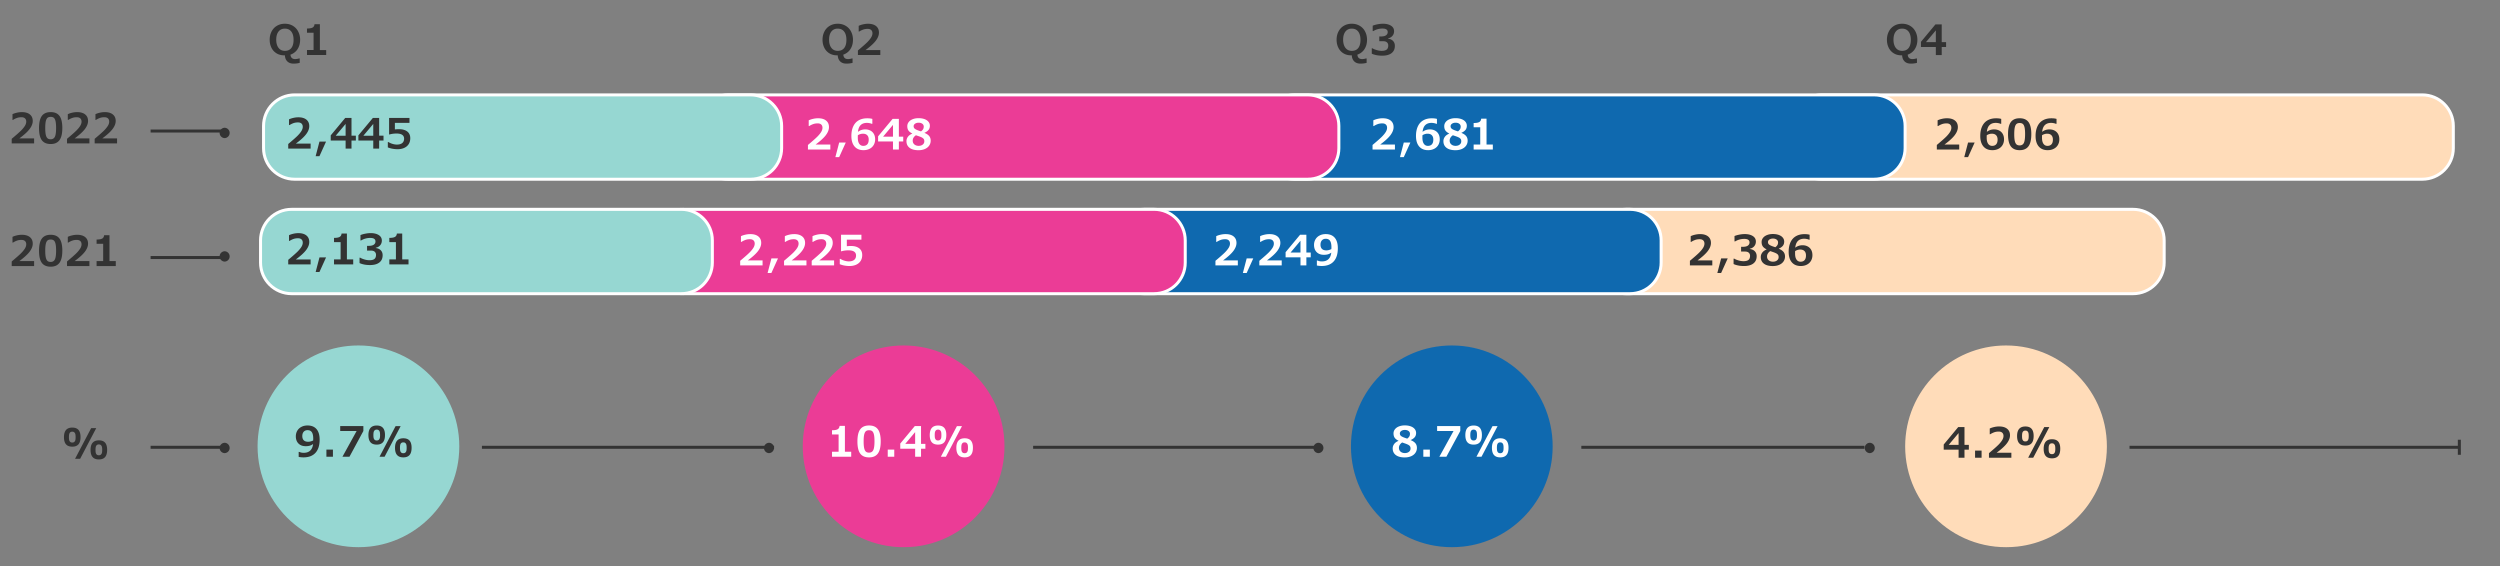 <svg xmlns="http://www.w3.org/2000/svg" xmlns:xlink="http://www.w3.org/1999/xlink" width="830" height="188" viewBox="0 0 830 188"><rect x="0" y="0" width="830" height="188" fill="#808080" stroke="none"/><style>.st23{fill:#fff}.st24{fill:#333}.st46{fill:none;stroke:#333}.st61,.st87,.st88,.st89{fill-rule:evenodd;clip-rule:evenodd;fill:#0f69af;stroke:#fff;stroke-miterlimit:10}.st87,.st88,.st89{fill:#ffdcb9}.st88,.st89{fill:#eb3c96}.st89{fill:#96d7d2}.st128{display:none}.st129{display:inline}</style><g id="Grafik"><path class="st87" d="M604.82 31.5h199.36c5.7 0 10.32 4.62 10.32 10.32v7.36c0 5.7-4.62 10.32-10.32 10.32H604.82c-5.7 0-10.32-4.62-10.32-10.32v-7.36c0-5.7 4.62-10.32 10.32-10.32zM539.82 69.5h168.36c5.7 0 10.32 4.62 10.32 10.32v7.36c0 5.7-4.62 10.32-10.32 10.32H539.82c-5.7 0-10.32-4.62-10.32-10.32v-7.36c0-5.7 4.62-10.32 10.32-10.32z"/><path class="st61" d="M429.82 31.5h192.36c5.7 0 10.32 4.62 10.32 10.32v7.36c0 5.7-4.62 10.32-10.32 10.32H429.82c-5.7 0-10.32-4.62-10.32-10.32v-7.36c0-5.7 4.62-10.32 10.32-10.32zM379.82 69.5h161.36c5.7 0 10.32 4.62 10.32 10.32v7.36c0 5.7-4.62 10.32-10.32 10.32H379.82c-5.7 0-10.32-4.62-10.32-10.32v-7.36c0-5.7 4.62-10.32 10.32-10.32z"/><path class="st88" d="M241.82 31.5h192.36c5.7 0 10.32 4.62 10.32 10.32v7.36c0 5.7-4.62 10.32-10.32 10.32H241.82c-5.7 0-10.32-4.62-10.32-10.32v-7.36c0-5.7 4.62-10.32 10.32-10.32zM226.82 69.5h156.36c5.7 0 10.32 4.62 10.32 10.32v7.36c0 5.7-4.62 10.32-10.32 10.32H226.82c-5.7 0-10.32-4.62-10.32-10.32v-7.36c0-5.7 4.62-10.32 10.32-10.32z"/><path class="st89" d="M97.82 31.5h151.36c5.7 0 10.32 4.62 10.32 10.32v7.36c0 5.7-4.62 10.32-10.32 10.32H97.82c-5.7 0-10.32-4.62-10.32-10.32v-7.36c0-5.7 4.62-10.32 10.32-10.32zM96.82 69.5h129.36c5.7 0 10.32 4.62 10.32 10.32v7.36c0 5.7-4.62 10.32-10.32 10.32H96.82c-5.7 0-10.32-4.62-10.32-10.32v-7.36c0-5.7 4.62-10.32 10.32-10.32z"/><path d="M119 148.18v-33.486c19.75 0 35.506 17.098 33.275 37.299-1.701 15.397-14.065 27.761-29.462 29.462-20.201 2.231-37.299-13.526-37.298-33.275 0-18.494 14.993-33.486 33.486-33.486L119 148.18z" fill="#96d7d2"/><defs><path id="SVGID_00000183928110738710667050000014851684207069000350_" d="M266.514 148.18c0 19.752 17.105 35.511 37.307 33.274 15.396-1.704 27.757-14.071 29.455-29.467 2.227-20.198-13.528-37.292-33.275-37.293v33.486-33.486c-18.493 0-33.487 14.993-33.487 33.486"/></defs><use xlink:href="#SVGID_00000183928110738710667050000014851684207069000350_" overflow="visible" fill="#eb3c96"/><clipPath id="SVGID_00000034077381476112486210000011052980379873254812_"><use xlink:href="#SVGID_00000183928110738710667050000014851684207069000350_" overflow="visible"/></clipPath><defs><path id="SVGID_00000067917912679187841360000000104196533952943549_" d="M448.514 148.18c0 19.747 17.091 35.502 37.29 33.276 15.398-1.697 27.766-14.059 29.47-29.456 2.236-20.204-13.522-37.306-33.274-37.306v33.486-33.486c-18.495 0-33.486 14.993-33.486 33.486"/></defs><use xlink:href="#SVGID_00000067917912679187841360000000104196533952943549_" overflow="visible" fill="#0f69af"/><clipPath id="SVGID_00000167381918954088473210000003203850780425538197_"><use xlink:href="#SVGID_00000067917912679187841360000000104196533952943549_" overflow="visible"/></clipPath><g><defs><path id="SVGID_00000044144425722858121490000005251197033407143584_" d="M632.514 148.18c0 19.747 17.091 35.502 37.291 33.276 15.398-1.697 27.766-14.059 29.469-29.456 2.235-20.204-13.522-37.305-33.274-37.305v33.486-33.486c-18.477-.001-33.486 15.01-33.486 33.485"/></defs><use xlink:href="#SVGID_00000044144425722858121490000005251197033407143584_" overflow="visible" fill="#ffdcb9"/><clipPath id="SVGID_00000012435566224463111290000014157438183226117054_"><use xlink:href="#SVGID_00000044144425722858121490000005251197033407143584_" overflow="visible"/></clipPath></g><g><path class="st24" d="M26.735 145.109c0 1.084-.228 1.887-.684 2.406-.456.52-1.14.779-2.051.779-.939 0-1.634-.262-2.085-.783s-.677-1.316-.677-2.383c0-2.113.92-3.172 2.762-3.172.92 0 1.606.262 2.058.783s.677 1.312.677 2.37zm-1.634.006c0-.482-.037-.836-.109-1.062a1.133 1.133 0 00-.349-.537c-.16-.131-.376-.197-.649-.197s-.49.062-.649.191c-.16.127-.276.307-.349.539s-.109.59-.109 1.074c0 .506.037.867.109 1.086s.187.393.342.52c.155.129.374.191.656.191.273 0 .49-.064.649-.193.159-.131.275-.311.349-.537.072-.229.109-.586.109-1.075zm6.843-2.967l-5.346 10.18h-1.682l5.346-10.18h1.682zm3.623 7.2c0 1.084-.228 1.887-.684 2.406-.456.52-1.14.779-2.051.779-.939 0-1.635-.262-2.088-.787-.454-.523-.68-1.316-.68-2.379 0-2.113.923-3.172 2.769-3.172.925 0 1.612.26 2.061.779.448.52.673 1.311.673 2.374zm-1.641 0c0-.484-.037-.838-.109-1.062a1.113 1.113 0 00-.349-.537c-.16-.133-.376-.199-.649-.199s-.49.064-.649.191c-.16.129-.276.309-.349.541-.073.232-.109.59-.109 1.072 0 .506.036.869.109 1.088.073.219.188.391.345.516s.375.188.653.188c.273 0 .49-.064.649-.193.159-.131.275-.311.349-.537.073-.23.109-.586.109-1.068z"/></g><g><path class="st24" d="M11.324 47.605H3.887v-1.518c1.545-1.295 2.593-2.223 3.145-2.783s.968-1.077 1.254-1.55c.285-.475.427-.93.427-1.367 0-.461-.137-.82-.41-1.076-.273-.258-.666-.387-1.176-.387-.565 0-1.076.082-1.531.25a6.338 6.338 0 00-1.285.639h-.165v-1.9c.392-.201.877-.365 1.456-.496a7.557 7.557 0 011.641-.195c1.139 0 2.029.258 2.669.77.64.514.96 1.236.96 2.17 0 .854-.341 1.736-1.022 2.65-.682.912-1.824 1.959-3.428 3.141h4.901v1.652zM20.689 42.52c0 1.818-.316 3.156-.947 4.012-.631.857-1.603 1.285-2.916 1.285-1.322 0-2.297-.416-2.926-1.25s-.943-2.184-.943-4.047c0-1.842.312-3.186.937-4.029.625-.846 1.602-1.27 2.933-1.27 1.326 0 2.301.424 2.926 1.271.624.848.936 2.19.936 4.028zm-2.064-.008c0-.938-.056-1.672-.167-2.201-.112-.527-.291-.912-.537-1.15-.246-.24-.611-.359-1.094-.359-.488 0-.854.121-1.101.361-.246.242-.425.629-.537 1.162s-.167 1.266-.167 2.195c0 .924.058 1.654.174 2.191.116.535.298.924.547 1.164.249.242.609.363 1.083.363.647 0 1.108-.273 1.384-.82.277-.547.415-1.516.415-2.906zM29.686 47.605h-7.438v-1.518c1.545-1.295 2.593-2.223 3.145-2.783s.969-1.078 1.254-1.551c.285-.475.427-.93.427-1.367 0-.461-.137-.82-.41-1.076-.273-.258-.666-.387-1.176-.387-.565 0-1.076.082-1.531.25a6.338 6.338 0 00-1.285.639h-.164v-1.9c.392-.201.877-.365 1.456-.496a7.557 7.557 0 011.641-.195c1.139 0 2.029.258 2.669.77.64.514.96 1.236.96 2.17 0 .854-.341 1.736-1.022 2.65-.682.912-1.824 1.959-3.428 3.141h4.901v1.653zM38.866 47.605h-7.438v-1.518c1.545-1.295 2.593-2.223 3.145-2.783s.969-1.078 1.254-1.551c.285-.475.427-.93.427-1.367 0-.461-.137-.82-.41-1.076-.273-.258-.666-.387-1.176-.387-.565 0-1.076.082-1.531.25a6.338 6.338 0 00-1.285.639h-.164v-1.9c.392-.201.877-.365 1.456-.496a7.557 7.557 0 011.641-.195c1.139 0 2.029.258 2.669.77.64.514.96 1.236.96 2.17 0 .854-.341 1.736-1.022 2.65-.682.912-1.824 1.959-3.428 3.141h4.901v1.653z"/></g><g><path class="st24" d="M11.324 88.33H3.887v-1.518c1.545-1.295 2.593-2.223 3.145-2.783s.968-1.078 1.254-1.55c.285-.475.427-.93.427-1.367 0-.461-.137-.82-.41-1.076-.273-.258-.666-.387-1.176-.387-.565 0-1.076.082-1.531.25a6.338 6.338 0 00-1.285.639h-.165v-1.9c.392-.201.877-.365 1.456-.496a7.557 7.557 0 011.641-.195c1.139 0 2.029.258 2.669.77.64.514.96 1.236.96 2.17 0 .854-.341 1.736-1.022 2.65-.682.912-1.824 1.959-3.428 3.141h4.901v1.652zM20.689 83.244c0 1.818-.316 3.156-.947 4.012-.631.857-1.603 1.285-2.916 1.285-1.322 0-2.297-.416-2.926-1.25s-.943-2.184-.943-4.047c0-1.842.312-3.186.937-4.029.625-.846 1.602-1.27 2.933-1.27 1.326 0 2.301.424 2.926 1.271.624.848.936 2.19.936 4.028zm-2.064-.008c0-.938-.056-1.672-.167-2.201-.112-.527-.291-.912-.537-1.15-.246-.24-.611-.359-1.094-.359-.488 0-.854.121-1.101.361-.246.242-.425.629-.537 1.162s-.167 1.266-.167 2.195c0 .924.058 1.654.174 2.191.116.535.298.924.547 1.164.249.242.609.363 1.083.363.647 0 1.108-.273 1.384-.82.277-.546.415-1.515.415-2.906zM29.686 88.33h-7.438v-1.518c1.545-1.295 2.593-2.223 3.145-2.783s.969-1.078 1.254-1.551c.285-.475.427-.93.427-1.367 0-.461-.137-.82-.41-1.076-.273-.258-.666-.387-1.176-.387-.565 0-1.076.082-1.531.25a6.338 6.338 0 00-1.285.639h-.164v-1.9c.392-.201.877-.365 1.456-.496a7.557 7.557 0 011.641-.195c1.139 0 2.029.258 2.669.77.64.514.96 1.236.96 2.17 0 .854-.341 1.736-1.022 2.65-.682.912-1.824 1.959-3.428 3.141h4.901v1.653zM38.436 88.33h-6.371v-1.662h2.188v-5.734h-2.188v-1.408c.848 0 1.464-.105 1.849-.318.385-.211.605-.586.66-1.125h1.771v8.586h2.092v1.661z"/></g><g><path class="st24" d="M94.578 7.881c.984 0 1.863.227 2.635.684.772.455 1.371 1.092 1.794 1.91s.636 1.721.636 2.711c0 1.217-.285 2.26-.854 3.131a4.462 4.462 0 01-2.352 1.818c.032.486.179.855.441 1.104.262.248.621.373 1.077.373.483 0 .925-.07 1.326-.213h.226v1.471a7.882 7.882 0 01-2.051.252c-.884 0-1.576-.25-2.075-.752-.499-.5-.765-1.17-.796-2.01l-.287.008c-.939 0-1.771-.225-2.499-.67a4.445 4.445 0 01-1.678-1.854c-.392-.787-.588-1.674-.588-2.658 0-1.004.211-1.912.632-2.729.421-.814 1.016-1.449 1.784-1.9s1.644-.676 2.629-.676zm2.884 5.324c0-1.17-.253-2.08-.759-2.727-.506-.648-1.215-.971-2.126-.971-.898 0-1.601.324-2.109.975-.508.648-.762 1.557-.762 2.723 0 .734.114 1.379.342 1.936.228.555.556.984.984 1.289.428.303.945.453 1.552.453.925 0 1.636-.311 2.133-.932.497-.623.745-1.537.745-2.746zM108.291 18.271h-6.371v-1.662h2.188v-5.734h-2.188V9.467c.848 0 1.464-.105 1.849-.318.385-.211.605-.586.66-1.125h1.771v8.586h2.092v1.661z"/></g><g><path class="st24" d="M278.123 7.881c.984 0 1.863.227 2.635.684.772.455 1.371 1.092 1.794 1.91s.636 1.721.636 2.711c0 1.217-.285 2.26-.854 3.131a4.462 4.462 0 01-2.352 1.818c.032.486.179.855.441 1.104.262.248.621.373 1.077.373.483 0 .925-.07 1.326-.213h.226v1.471a7.882 7.882 0 01-2.051.252c-.884 0-1.576-.25-2.075-.752-.499-.5-.765-1.17-.796-2.01l-.287.008c-.939 0-1.771-.225-2.499-.67a4.445 4.445 0 01-1.678-1.854c-.392-.787-.588-1.674-.588-2.658 0-1.004.211-1.912.632-2.729.421-.814 1.016-1.449 1.784-1.9s1.644-.676 2.629-.676zm2.884 5.324c0-1.17-.253-2.08-.759-2.727-.506-.648-1.215-.971-2.126-.971-.898 0-1.601.324-2.109.975-.508.648-.762 1.557-.762 2.723 0 .734.114 1.379.342 1.936.228.555.556.984.984 1.289.428.303.945.453 1.552.453.925 0 1.636-.311 2.133-.932.497-.623.745-1.537.745-2.746zM292.266 18.271h-7.438v-1.518c1.545-1.295 2.593-2.223 3.145-2.783s.969-1.078 1.254-1.551c.285-.475.427-.93.427-1.367 0-.461-.137-.82-.41-1.076-.273-.258-.666-.387-1.176-.387-.565 0-1.076.082-1.531.25a6.338 6.338 0 00-1.285.639h-.164v-1.9c.392-.201.877-.365 1.456-.496a7.557 7.557 0 011.641-.195c1.139 0 2.029.258 2.669.77.64.514.96 1.236.96 2.17 0 .854-.341 1.736-1.022 2.65-.682.912-1.824 1.959-3.428 3.141h4.901v1.653z"/></g><g><path class="st24" d="M448.792 7.881c.984 0 1.863.227 2.635.684.772.455 1.371 1.092 1.794 1.91s.636 1.721.636 2.711c0 1.217-.285 2.26-.854 3.131a4.462 4.462 0 01-2.352 1.818c.032.486.179.855.441 1.104.262.248.621.373 1.077.373.483 0 .925-.07 1.326-.213h.226v1.471a7.882 7.882 0 01-2.051.252c-.884 0-1.576-.25-2.075-.752-.499-.5-.765-1.17-.796-2.01l-.287.008c-.939 0-1.771-.225-2.499-.67a4.445 4.445 0 01-1.678-1.854c-.392-.787-.588-1.674-.588-2.658 0-1.004.211-1.912.632-2.729.421-.814 1.016-1.449 1.784-1.9s1.645-.676 2.629-.676zm2.885 5.324c0-1.17-.253-2.08-.759-2.727-.506-.648-1.215-.971-2.126-.971-.898 0-1.601.324-2.109.975-.508.648-.762 1.557-.762 2.723 0 .734.114 1.379.342 1.936.228.555.556.984.984 1.289.428.303.945.453 1.552.453.925 0 1.636-.311 2.133-.932.497-.623.745-1.537.745-2.746zM460.824 12.836c.706.082 1.261.336 1.665.76s.605.965.605 1.627c0 1.043-.365 1.848-1.094 2.412-.729.566-1.764.848-3.104.848-.734 0-1.398-.062-1.993-.188s-1.086-.281-1.473-.469v-1.791l.205-.006c.406.246.896.449 1.473.611s1.111.242 1.603.242c.747 0 1.299-.139 1.654-.42.355-.279.533-.732.533-1.357 0-.432-.142-.777-.424-1.035-.283-.258-.7-.387-1.251-.387h-1.299v-1.578h.595c.729 0 1.278-.131 1.647-.393.369-.264.554-.615.554-1.057 0-.785-.579-1.176-1.736-1.176-1.094 0-2.11.279-3.049.84h-.198V8.523a8.913 8.913 0 011.651-.465 9.223 9.223 0 011.726-.178c1.112 0 2.01.217 2.693.652s1.025 1.043 1.025 1.822c0 .605-.181 1.123-.543 1.551-.362.43-.851.707-1.466.834v.097z"/></g><g><path class="st24" d="M631.505 7.881c.984 0 1.863.227 2.635.684.772.455 1.371 1.092 1.794 1.91s.636 1.721.636 2.711c0 1.217-.285 2.26-.854 3.131a4.462 4.462 0 01-2.352 1.818c.032.486.179.855.441 1.104.262.248.621.373 1.077.373.483 0 .925-.07 1.326-.213h.226v1.471a7.882 7.882 0 01-2.051.252c-.884 0-1.576-.25-2.075-.752-.499-.5-.765-1.17-.796-2.01l-.287.008c-.939 0-1.771-.225-2.499-.67a4.445 4.445 0 01-1.678-1.854c-.392-.787-.588-1.674-.588-2.658 0-1.004.211-1.912.632-2.729.421-.814 1.016-1.449 1.784-1.9s1.645-.676 2.629-.676zm2.885 5.324c0-1.17-.253-2.08-.759-2.727-.506-.648-1.215-.971-2.126-.971-.898 0-1.601.324-2.109.975-.508.648-.762 1.557-.762 2.723 0 .734.114 1.379.342 1.936.228.555.556.984.984 1.289.428.303.945.453 1.552.453.925 0 1.636-.311 2.133-.932.497-.623.745-1.537.745-2.746zM646.1 15.598h-1.449v2.674h-1.955v-2.674h-4.942v-1.709l4.819-5.797h2.078v5.906h1.449v1.6zm-3.404-1.6v-3.91l-3.281 3.91h3.281z"/></g><g><path class="st46" d="M707 148.5l110 .001M816.5 146v5M50 43.5h24"/><path class="st24" d="M74.582 45.852a1.721 1.721 0 000-3.44 1.721 1.721 0 000 3.44"/><path class="st46" d="M50 148.5h24"/><path class="st24" d="M74.582 150.44a1.721 1.721 0 000-3.44 1.721 1.721 0 000 3.44"/><path class="st46" d="M343 148.5l94 .001"/><path class="st24" d="M437.717 150.44a1.721 1.721 0 000-3.44 1.721 1.721 0 000 3.44"/><path class="st46" d="M525 148.5l94 .001"/><path class="st24" d="M620.766 150.44a1.721 1.721 0 000-3.44 1.721 1.721 0 000 3.44"/><path class="st46" d="M50 85.5h24"/><path class="st24" d="M74.582 86.854a1.721 1.721 0 000-3.44 1.721 1.721 0 000 3.44"/><path class="st46" d="M160 148.5l97 .001"/><path class="st24" d="M255.308 150.44a1.721 1.721 0 000-3.44 1.721 1.721 0 000 3.44"/></g></g><g id="de" class="st128"><g class="st129"><path class="st24" d="M103.691 145.963c0 1.896-.458 3.352-1.374 4.365s-2.254 1.521-4.013 1.521a8.79 8.79 0 01-.837-.049 4.298 4.298 0 01-.735-.115v-1.654h.239c.378.199.861.301 1.449.301.916 0 1.635-.252 2.157-.752.521-.502.835-1.227.94-2.174a3.381 3.381 0 01-1.104.566c-.381.109-.833.164-1.357.164-.994 0-1.787-.293-2.379-.877-.592-.586-.889-1.385-.889-2.396 0-.693.162-1.314.485-1.863s.783-.977 1.377-1.281c.595-.307 1.266-.459 2.013-.459 1.312 0 2.312.404 2.998 1.211.687.806 1.03 1.97 1.03 3.492zm-2.126-.334c0-.949-.15-1.654-.451-2.119s-.779-.697-1.436-.697c-.529 0-.951.174-1.268.523-.317.348-.475.832-.475 1.451 0 .611.167 1.078.499 1.398.333.322.823.482 1.47.482.497 0 1.043-.143 1.641-.424l.02-.614zM108.545 149.326l-2.194 4.848h-1.258l1.265-4.848h2.187zM118.211 143.092l-4.621 8.553h-2.331l4.71-8.545h-5.448v-1.635h7.69v1.627zM130.242 144.426c0 1.084-.228 1.887-.684 2.406-.456.52-1.14.779-2.051.779-.939 0-1.634-.262-2.085-.783s-.677-1.316-.677-2.383c0-2.113.92-3.172 2.762-3.172.92 0 1.606.262 2.058.783s.677 1.311.677 2.37zm-1.634.006c0-.482-.037-.836-.109-1.062a1.133 1.133 0 00-.349-.537c-.16-.131-.376-.197-.649-.197s-.49.062-.649.191c-.16.127-.276.307-.349.539s-.109.59-.109 1.074c0 .506.037.867.109 1.086s.187.393.342.52c.155.129.374.191.656.191.273 0 .49-.064.649-.193.159-.131.275-.311.349-.537.073-.23.109-.587.109-1.075zm6.843-2.967l-5.346 10.18h-1.682l5.346-10.18h1.682zm3.623 7.199c0 1.084-.228 1.887-.684 2.406-.456.52-1.14.779-2.051.779-.939 0-1.635-.262-2.088-.787-.454-.523-.68-1.316-.68-2.379 0-2.113.923-3.172 2.769-3.172.925 0 1.612.26 2.061.779.449.521.673 1.312.673 2.374zm-1.64 0c0-.484-.037-.838-.109-1.062a1.113 1.113 0 00-.349-.537c-.16-.133-.376-.199-.649-.199s-.49.064-.649.191c-.16.129-.276.309-.349.541-.073.232-.109.59-.109 1.072 0 .506.036.869.109 1.088.073.219.188.391.345.516s.375.188.653.188c.273 0 .49-.064.649-.193.159-.131.275-.311.349-.537.072-.23.109-.586.109-1.068z"/></g><g class="st129"><path class="st23" d="M280.174 151.645h-6.371v-1.662h2.188v-5.734h-2.188v-1.408c.848 0 1.464-.105 1.849-.318.385-.211.605-.586.66-1.125h1.771v8.586h2.092v1.661zM289.97 146.559c0 1.818-.316 3.156-.947 4.012-.631.857-1.603 1.285-2.916 1.285-1.322 0-2.297-.416-2.926-1.25s-.943-2.184-.943-4.047c0-1.842.312-3.186.937-4.029.625-.846 1.602-1.27 2.933-1.27 1.326 0 2.301.424 2.926 1.271.623.848.936 2.19.936 4.028zm-2.065-.008c0-.938-.056-1.672-.167-2.201-.112-.527-.291-.912-.537-1.15-.246-.24-.611-.359-1.094-.359-.488 0-.854.121-1.101.361-.246.242-.425.629-.537 1.162s-.167 1.266-.167 2.195c0 .924.058 1.654.174 2.191.116.535.298.924.547 1.164.249.242.609.363 1.083.363.647 0 1.108-.273 1.384-.82.277-.547.415-1.516.415-2.906zM294.905 149.326l-2.194 4.848h-1.258l1.265-4.848h2.187zM304.804 148.971h-1.449v2.674H301.4v-2.674h-4.942v-1.709l4.819-5.797h2.078v5.906h1.449v1.6zm-3.405-1.6v-3.91l-3.281 3.91h3.281zM316.603 144.426c0 1.084-.228 1.887-.684 2.406-.456.52-1.14.779-2.051.779-.939 0-1.634-.262-2.085-.783s-.677-1.316-.677-2.383c0-2.113.92-3.172 2.762-3.172.92 0 1.606.262 2.058.783s.677 1.311.677 2.37zm-1.634.006c0-.482-.037-.836-.109-1.062a1.133 1.133 0 00-.349-.537c-.16-.131-.376-.197-.649-.197s-.49.062-.649.191c-.16.127-.276.307-.349.539s-.109.59-.109 1.074c0 .506.037.867.109 1.086s.187.393.342.52c.155.129.374.191.656.191.273 0 .49-.064.649-.193.159-.131.275-.311.349-.537.072-.23.109-.587.109-1.075zm6.843-2.967l-5.346 10.18h-1.682l5.346-10.18h1.682zm3.623 7.199c0 1.084-.228 1.887-.684 2.406-.456.52-1.14.779-2.051.779-.939 0-1.635-.262-2.088-.787-.454-.523-.68-1.316-.68-2.379 0-2.113.923-3.172 2.769-3.172.925 0 1.612.26 2.061.779.448.521.673 1.312.673 2.374zm-1.641 0c0-.484-.037-.838-.109-1.062a1.113 1.113 0 00-.349-.537c-.16-.133-.376-.199-.649-.199s-.49.064-.649.191c-.16.129-.276.309-.349.541-.073.232-.109.59-.109 1.072 0 .506.036.869.109 1.088.073.219.188.391.345.516s.375.188.653.188c.273 0 .49-.064.649-.193.159-.131.275-.311.349-.537.072-.23.109-.586.109-1.068z"/></g><g class="st129"><path class="st23" d="M467.991 148.697c0 .607-.167 1.154-.502 1.641-.335.488-.812.865-1.432 1.133-.62.266-1.329.398-2.126.398-1.262 0-2.242-.262-2.939-.785-.697-.525-1.046-1.264-1.046-2.215 0-.525.16-1.006.479-1.445.319-.441.802-.793 1.449-1.057v-.041c-.597-.297-1.022-.631-1.275-1.006-.253-.373-.379-.85-.379-1.428 0-.506.157-.963.472-1.371s.759-.725 1.333-.949c.574-.227 1.224-.34 1.948-.34.738 0 1.393.105 1.965.314.572.211 1.012.508 1.319.893s.461.818.461 1.303c0 .564-.15 1.031-.451 1.4s-.748.684-1.34.943v.041c.688.273 1.204.615 1.548 1.025.344.411.516.927.516 1.546zm-2.119.219c0-.305-.057-.547-.171-.727-.114-.182-.304-.348-.571-.5s-.665-.318-1.193-.496l-.841-.287a2.473 2.473 0 00-.79.783 1.847 1.847 0 00-.284.98c0 .539.184.965.55 1.279s.84.471 1.418.471c.551 0 1.002-.139 1.354-.42.352-.278.528-.64.528-1.083zm-.191-4.9c0-.375-.155-.68-.465-.92-.31-.238-.718-.359-1.224-.359-.469 0-.864.109-1.183.328s-.479.502-.479.848c0 .279.082.512.246.697.164.188.458.367.882.541.073.041.283.121.629.242s.576.197.69.229c.333-.26.566-.508.701-.744.135-.239.203-.526.203-.862zM472.722 149.326l-2.194 4.848h-1.258l1.265-4.848h2.187zM482.388 143.092l-4.621 8.553h-2.331l4.71-8.545h-5.448v-1.635h7.69v1.627zM494.419 144.426c0 1.084-.228 1.887-.684 2.406-.456.52-1.14.779-2.051.779-.939 0-1.634-.262-2.085-.783s-.677-1.316-.677-2.383c0-2.113.92-3.172 2.762-3.172.92 0 1.606.262 2.058.783s.677 1.311.677 2.37zm-1.634.006c0-.482-.037-.836-.109-1.062a1.133 1.133 0 00-.349-.537c-.16-.131-.376-.197-.649-.197s-.49.062-.649.191c-.16.127-.276.307-.349.539s-.109.59-.109 1.074c0 .506.037.867.109 1.086s.187.393.342.52c.155.129.374.191.656.191.273 0 .49-.064.649-.193.159-.131.275-.311.349-.537.073-.23.109-.587.109-1.075zm6.843-2.967l-5.346 10.18H492.6l5.346-10.18h1.682zm3.623 7.199c0 1.084-.228 1.887-.684 2.406-.456.52-1.14.779-2.051.779-.939 0-1.635-.262-2.088-.787-.454-.523-.68-1.316-.68-2.379 0-2.113.923-3.172 2.769-3.172.925 0 1.612.26 2.061.779.448.521.673 1.312.673 2.374zm-1.641 0c0-.484-.037-.838-.109-1.062a1.113 1.113 0 00-.349-.537c-.16-.133-.376-.199-.649-.199s-.49.064-.649.191c-.16.129-.276.309-.349.541-.073.232-.109.59-.109 1.072 0 .506.036.869.109 1.088.073.219.188.391.345.516s.375.188.653.188c.273 0 .49-.064.649-.193.159-.131.275-.311.349-.537.073-.23.109-.586.109-1.068z"/></g><g class="st129"><path class="st24" d="M103.128 87.785H95.69v-1.518c1.545-1.295 2.593-2.223 3.145-2.783.551-.561.969-1.078 1.254-1.551.285-.475.427-.93.427-1.367 0-.461-.137-.82-.41-1.076-.273-.258-.666-.387-1.176-.387-.565 0-1.076.082-1.531.25a6.338 6.338 0 00-1.285.639h-.164v-1.9c.392-.201.877-.365 1.456-.496a7.557 7.557 0 011.641-.195c1.139 0 2.029.258 2.669.77.64.514.96 1.236.96 2.17 0 .854-.341 1.736-1.022 2.65-.682.912-1.824 1.959-3.428 3.141h4.901v1.653zM107.811 87.785h-2.167v-2.373h2.167v2.373zM117.265 87.785h-6.371v-1.662h2.188v-5.734h-2.188V78.98c.848 0 1.464-.105 1.849-.318.385-.211.605-.586.66-1.125h1.771v8.586h2.092v1.662zM124.764 82.35c.706.082 1.261.336 1.665.76s.605.965.605 1.627c0 1.043-.365 1.848-1.094 2.412-.729.566-1.764.848-3.104.848-.734 0-1.398-.062-1.993-.188s-1.086-.281-1.473-.469v-1.791l.205-.006c.406.246.896.449 1.473.611a5.947 5.947 0 001.603.242c.747 0 1.299-.139 1.654-.42.355-.279.533-.732.533-1.357 0-.432-.142-.777-.424-1.035-.283-.258-.7-.387-1.251-.387h-1.299v-1.578h.595c.729 0 1.278-.131 1.647-.393.369-.264.554-.615.554-1.057 0-.785-.579-1.176-1.736-1.176-1.094 0-2.11.279-3.049.84h-.198v-1.797a8.913 8.913 0 011.651-.465 9.223 9.223 0 011.726-.178c1.112 0 2.01.217 2.693.652s1.025 1.043 1.025 1.822c0 .605-.181 1.123-.543 1.551-.362.43-.851.707-1.466.834v.098zM135.626 87.785h-6.371v-1.662h2.188v-5.734h-2.188V78.98c.848 0 1.464-.105 1.849-.318.385-.211.605-.586.66-1.125h1.771v8.586h2.092v1.662z"/></g><g class="st129"><path class="st24" d="M103.128 49.326H95.69v-1.518c1.545-1.295 2.593-2.223 3.145-2.783.551-.561.969-1.078 1.254-1.551.285-.475.427-.93.427-1.367 0-.461-.137-.82-.41-1.076-.273-.258-.666-.387-1.176-.387-.565 0-1.076.082-1.531.25a6.338 6.338 0 00-1.285.639h-.164v-1.9c.392-.201.877-.365 1.456-.496a7.557 7.557 0 011.641-.195c1.139 0 2.029.258 2.669.77.64.514.96 1.236.96 2.17 0 .854-.341 1.736-1.022 2.65-.682.912-1.824 1.959-3.428 3.141h4.901v1.653zM107.811 49.326h-2.167v-2.373h2.167v2.373zM118.146 46.652h-1.449v2.674h-1.955v-2.674H109.8v-1.709l4.819-5.797h2.078v5.906h1.449v1.6zm-3.404-1.599v-3.91l-3.281 3.91h3.281zM127.327 46.652h-1.449v2.674h-1.955v-2.674h-4.942v-1.709l4.819-5.797h2.078v5.906h1.449v1.6zm-3.404-1.599v-3.91l-3.281 3.91h3.281zM136.207 45.908c0 .746-.176 1.395-.526 1.945-.351.549-.848.967-1.49 1.254s-1.376.43-2.201.43a9.545 9.545 0 01-1.688-.156 7.482 7.482 0 01-1.545-.445v-1.764h.219c.419.26.879.463 1.381.609.501.145.966.219 1.395.219.779 0 1.375-.17 1.788-.506.412-.338.619-.822.619-1.457 0-.561-.211-.984-.632-1.273-.422-.291-1.052-.436-1.89-.436-.825 0-1.595.105-2.311.314h-.15v-5.496h6.768v1.641h-4.847v2.188c.077-.018.264-.037.561-.057.296-.021.556-.031.779-.031 1.18 0 2.104.258 2.772.775.664.518.998 1.266.998 2.246z"/></g><g class="st129"><path class="st24" d="M651.23 149.291h-1.449v2.674h-1.955v-2.674h-4.942v-1.709l4.819-5.797h2.078v5.906h1.449v1.6zm-3.404-1.6v-3.91l-3.281 3.91h3.281zM655.898 149.646l-2.194 4.848h-1.258l1.265-4.848h2.187zM665.346 151.965h-7.438v-1.518c1.545-1.295 2.594-2.223 3.145-2.783.552-.561.97-1.078 1.255-1.551.284-.475.427-.93.427-1.367 0-.461-.137-.82-.41-1.076-.273-.258-.665-.387-1.176-.387-.564 0-1.075.082-1.531.25a6.364 6.364 0 00-1.285.639h-.164v-1.9c.393-.201.878-.365 1.456-.496a7.564 7.564 0 011.641-.195c1.14 0 2.029.258 2.67.77.64.514.96 1.236.96 2.17 0 .854-.341 1.736-1.021 2.65-.682.912-1.824 1.959-3.429 3.141h4.901v1.653zM677.596 144.746c0 1.084-.228 1.887-.684 2.406s-1.14.779-2.051.779c-.938 0-1.634-.262-2.085-.783s-.677-1.316-.677-2.383c0-2.113.921-3.172 2.762-3.172.921 0 1.606.262 2.058.783s.677 1.312.677 2.37zm-1.634.006c0-.482-.036-.836-.109-1.062a1.133 1.133 0 00-.349-.537c-.159-.131-.376-.197-.649-.197s-.489.062-.649.191a1.092 1.092 0 00-.349.539c-.072.232-.109.59-.109 1.074 0 .506.037.867.109 1.086.073.219.188.393.342.52.155.129.374.191.656.191.273 0 .49-.064.649-.193.159-.131.275-.311.349-.537.073-.229.109-.587.109-1.075zm6.843-2.967l-5.346 10.18h-1.682l5.346-10.18h1.682zm3.623 7.199c0 1.084-.228 1.887-.684 2.406s-1.14.779-2.051.779c-.938 0-1.635-.262-2.088-.787-.454-.523-.681-1.316-.681-2.379 0-2.113.923-3.172 2.769-3.172.925 0 1.612.26 2.062.779.448.521.673 1.312.673 2.374zm-1.641 0c0-.484-.036-.838-.109-1.062a1.113 1.113 0 00-.349-.537c-.159-.133-.376-.199-.649-.199s-.49.064-.649.191c-.159.129-.275.309-.349.541s-.109.59-.109 1.072c0 .506.036.869.109 1.088s.188.391.346.516.374.188.652.188c.273 0 .49-.064.649-.193.159-.131.275-.311.349-.537.073-.23.109-.585.109-1.068z"/></g><g class="st129"><path class="st23" d="M253.175 88.105h-7.438v-1.518c1.545-1.295 2.593-2.223 3.145-2.783.551-.561.969-1.078 1.254-1.551.285-.475.427-.93.427-1.367 0-.461-.137-.82-.41-1.076-.273-.258-.666-.387-1.176-.387-.565 0-1.076.082-1.531.25a6.338 6.338 0 00-1.285.639h-.164v-1.9c.392-.201.877-.365 1.456-.496a7.557 7.557 0 011.641-.195c1.139 0 2.029.258 2.669.77.64.514.96 1.236.96 2.17 0 .854-.341 1.736-1.022 2.65-.682.912-1.824 1.959-3.428 3.141h4.901v1.653zM257.858 88.105h-2.167v-2.373h2.167v2.373zM267.743 88.105h-7.438v-1.518c1.545-1.295 2.593-2.223 3.145-2.783.551-.561.969-1.078 1.254-1.551.285-.475.427-.93.427-1.367 0-.461-.137-.82-.41-1.076-.273-.258-.666-.387-1.176-.387-.565 0-1.076.082-1.531.25a6.338 6.338 0 00-1.285.639h-.164v-1.9c.392-.201.877-.365 1.456-.496a7.557 7.557 0 011.641-.195c1.139 0 2.029.258 2.669.77.64.514.96 1.236.96 2.17 0 .854-.341 1.736-1.022 2.65-.682.912-1.824 1.959-3.428 3.141h4.901v1.653zM276.923 88.105h-7.438v-1.518c1.545-1.295 2.593-2.223 3.145-2.783.551-.561.969-1.078 1.254-1.551.285-.475.427-.93.427-1.367 0-.461-.137-.82-.41-1.076-.273-.258-.666-.387-1.176-.387-.565 0-1.076.082-1.531.25a6.338 6.338 0 00-1.285.639h-.164v-1.9c.392-.201.877-.365 1.456-.496a7.557 7.557 0 011.641-.195c1.139 0 2.029.258 2.669.77.64.514.96 1.236.96 2.17 0 .854-.341 1.736-1.022 2.65-.682.912-1.824 1.959-3.428 3.141h4.901v1.653zM286.254 84.688c0 .746-.176 1.395-.526 1.945-.351.549-.848.967-1.49 1.254s-1.376.43-2.201.43a9.545 9.545 0 01-1.688-.156 7.482 7.482 0 01-1.545-.445v-1.764h.219c.419.26.879.463 1.381.609.501.145.966.219 1.395.219.779 0 1.375-.17 1.788-.506.412-.338.619-.822.619-1.457 0-.561-.211-.984-.632-1.273-.422-.291-1.052-.436-1.89-.436-.825 0-1.595.105-2.311.314h-.15v-5.496h6.768v1.641h-4.847v2.188c.077-.018.264-.037.561-.057.296-.021.556-.031.779-.031 1.18 0 2.104.258 2.772.775.664.517.998 1.265.998 2.246z"/></g><g class="st129"><path class="st23" d="M410.965 88.105h-7.438v-1.518c1.545-1.295 2.593-2.223 3.145-2.783.551-.561.969-1.078 1.254-1.551.285-.475.427-.93.427-1.367 0-.461-.137-.82-.41-1.076-.273-.258-.666-.387-1.176-.387-.565 0-1.076.082-1.531.25a6.338 6.338 0 00-1.285.639h-.164v-1.9c.392-.201.877-.365 1.456-.496a7.557 7.557 0 011.641-.195c1.139 0 2.029.258 2.669.77.64.514.96 1.236.96 2.17 0 .854-.341 1.736-1.022 2.65-.682.912-1.824 1.959-3.428 3.141h4.901v1.653zM415.647 88.105h-2.167v-2.373h2.167v2.373zM425.532 88.105h-7.438v-1.518c1.545-1.295 2.593-2.223 3.145-2.783.551-.561.969-1.078 1.254-1.551.285-.475.427-.93.427-1.367 0-.461-.137-.82-.41-1.076-.273-.258-.666-.387-1.176-.387-.565 0-1.076.082-1.531.25a6.338 6.338 0 00-1.285.639h-.164v-1.9c.392-.201.877-.365 1.456-.496a7.557 7.557 0 011.641-.195c1.139 0 2.029.258 2.669.77.64.514.96 1.236.96 2.17 0 .854-.341 1.736-1.022 2.65-.682.912-1.824 1.959-3.428 3.141h4.901v1.653zM435.164 85.432h-1.449v2.674h-1.955v-2.674h-4.942v-1.709l4.819-5.797h2.078v5.906h1.449v1.6zm-3.404-1.6v-3.91l-3.281 3.91h3.281zM444.16 82.424c0 1.896-.458 3.352-1.374 4.365s-2.254 1.521-4.013 1.521c-.224 0-.502-.016-.837-.049a4.298 4.298 0 01-.735-.115v-1.654h.239c.378.199.861.301 1.449.301.916 0 1.635-.252 2.157-.752.521-.502.835-1.227.94-2.174a3.381 3.381 0 01-1.104.566c-.381.109-.833.164-1.357.164-.994 0-1.787-.293-2.379-.877-.592-.586-.889-1.385-.889-2.396 0-.693.162-1.314.485-1.863s.783-.977 1.377-1.281c.595-.307 1.266-.459 2.013-.459 1.312 0 2.312.404 2.998 1.211.687.806 1.03 1.97 1.03 3.492zm-2.126-.334c0-.949-.15-1.654-.451-2.119s-.779-.697-1.436-.697c-.529 0-.952.174-1.268.523-.317.348-.475.832-.475 1.451 0 .611.166 1.078.499 1.398.333.322.822.482 1.47.482.497 0 1.043-.143 1.641-.424l.02-.614z"/></g><g class="st129"><path class="st24" d="M568.488 88.105h-7.438v-1.518c1.545-1.295 2.593-2.223 3.145-2.783.551-.561.969-1.078 1.254-1.551.285-.475.427-.93.427-1.367 0-.461-.137-.82-.41-1.076-.273-.258-.666-.387-1.176-.387-.565 0-1.076.082-1.531.25a6.338 6.338 0 00-1.285.639h-.164v-1.9c.392-.201.877-.365 1.456-.496a7.557 7.557 0 011.641-.195c1.139 0 2.029.258 2.669.77.64.514.96 1.236.96 2.17 0 .854-.341 1.736-1.022 2.65-.682.912-1.824 1.959-3.428 3.141h4.901v1.653zM573.17 88.105h-2.167v-2.373h2.167v2.373zM580.943 82.67c.706.082 1.261.336 1.665.76s.605.965.605 1.627c0 1.043-.365 1.848-1.094 2.412-.729.566-1.764.848-3.104.848-.734 0-1.398-.062-1.993-.188s-1.086-.281-1.473-.469v-1.791l.205-.006c.406.246.896.449 1.473.611a5.947 5.947 0 001.603.242c.747 0 1.299-.139 1.654-.42.355-.279.533-.732.533-1.357 0-.432-.142-.777-.424-1.035-.283-.258-.7-.387-1.251-.387h-1.299v-1.578h.595c.729 0 1.278-.131 1.647-.393.369-.264.554-.615.554-1.057 0-.785-.579-1.176-1.736-1.176-1.094 0-2.11.279-3.049.84h-.198v-1.797a8.913 8.913 0 011.651-.465 9.223 9.223 0 011.726-.178c1.112 0 2.01.217 2.693.652s1.025 1.043 1.025 1.822c0 .605-.181 1.123-.543 1.551-.362.43-.851.707-1.466.834v.098zM592.625 85.158c0 .607-.167 1.154-.502 1.641-.335.488-.812.865-1.432 1.133-.62.266-1.329.398-2.126.398-1.263 0-2.242-.262-2.939-.785-.697-.525-1.046-1.264-1.046-2.215 0-.525.16-1.006.479-1.445.319-.441.802-.793 1.449-1.057v-.041c-.597-.297-1.022-.631-1.275-1.006-.253-.373-.379-.85-.379-1.428 0-.506.157-.963.472-1.371s.759-.725 1.333-.949c.574-.227 1.224-.34 1.948-.34.738 0 1.393.105 1.965.314.572.211 1.012.508 1.319.893s.461.818.461 1.303c0 .564-.15 1.031-.451 1.4s-.748.684-1.34.943v.041c.688.273 1.204.615 1.548 1.025.344.411.516.927.516 1.546zm-2.119.219c0-.305-.057-.547-.171-.727-.114-.182-.304-.348-.571-.5s-.665-.318-1.193-.496l-.841-.287a2.473 2.473 0 00-.79.783 1.847 1.847 0 00-.284.98c0 .539.183.965.55 1.279.367.314.839.471 1.418.471.551 0 1.002-.139 1.354-.42.353-.278.528-.64.528-1.083zm-.191-4.9c0-.375-.155-.68-.465-.92-.31-.238-.718-.359-1.224-.359-.47 0-.864.109-1.183.328-.319.219-.479.502-.479.848 0 .279.082.512.246.697.164.188.458.367.882.541.073.041.282.121.629.242.346.121.576.197.69.229.333-.26.566-.508.701-.744.136-.239.203-.527.203-.862zM601.724 84.721c0 .703-.162 1.328-.485 1.877a3.26 3.26 0 01-1.371 1.271c-.59.299-1.259.447-2.006.447-1.285 0-2.278-.41-2.977-1.232-.7-.824-1.049-1.984-1.049-3.484 0-1.23.206-2.289.619-3.178s1.014-1.559 1.805-2.01c.791-.451 1.74-.678 2.847-.678.651 0 1.214.066 1.688.199v1.641h-.205a3.223 3.223 0 00-.752-.229 4.303 4.303 0 00-.841-.086c-1.791 0-2.782.992-2.974 2.98a3.421 3.421 0 011.107-.609 4.084 4.084 0 011.312-.211c.629 0 1.194.131 1.695.393.501.262.891.639 1.169 1.131.279.493.418 1.086.418 1.778zm-5.756-.526c0 .861.159 1.525.479 1.992.319.467.768.701 1.347.701.574 0 1.016-.176 1.326-.527.31-.35.465-.867.465-1.551 0-.629-.166-1.113-.496-1.453-.331-.34-.801-.51-1.412-.51a3.1 3.1 0 00-.885.137 2.884 2.884 0 00-.81.383l-.014.41v.418z"/></g><g class="st129"><path class="st24" d="M650.463 49.645h-7.438v-1.518c1.545-1.293 2.593-2.221 3.145-2.781.551-.561.969-1.078 1.254-1.553.285-.473.427-.93.427-1.367 0-.459-.137-.818-.41-1.076s-.666-.387-1.176-.387c-.565 0-1.076.084-1.531.25s-.884.379-1.285.639h-.164v-1.9c.392-.199.877-.365 1.456-.496a7.55 7.55 0 011.641-.193c1.139 0 2.029.256 2.669.768.64.514.96 1.236.96 2.172 0 .852-.341 1.734-1.022 2.648-.682.914-1.824 1.961-3.428 3.141h4.901v1.653zM655.146 49.645h-2.167v-2.371h2.167v2.371zM665.338 46.262c0 .701-.162 1.326-.485 1.875-.323.551-.78.975-1.37 1.271-.591.299-1.26.449-2.007.449-1.285 0-2.277-.412-2.977-1.234-.7-.822-1.05-1.984-1.05-3.482 0-1.23.206-2.291.619-3.18.412-.889 1.014-1.559 1.805-2.01.79-.451 1.739-.676 2.847-.676.651 0 1.215.066 1.688.197v1.641h-.205c-.205-.096-.456-.172-.752-.229s-.576-.086-.841-.086c-1.791 0-2.782.994-2.974 2.98a3.417 3.417 0 011.107-.607 4.031 4.031 0 011.312-.213c.629 0 1.194.131 1.695.393.501.264.891.641 1.169 1.133s.419 1.084.419 1.778zm-5.756-.528c0 .861.159 1.525.479 1.992.319.469.768.701 1.347.701.574 0 1.017-.176 1.326-.525.31-.352.465-.869.465-1.553 0-.629-.165-1.113-.495-1.453-.331-.338-.802-.508-1.412-.508-.287 0-.582.045-.885.137-.304.09-.573.219-.811.383l-.014.41v.416zM674.396 44.559c0 1.818-.315 3.156-.946 4.014-.632.855-1.604 1.285-2.916 1.285-1.321 0-2.297-.418-2.926-1.252s-.943-2.182-.943-4.047c0-1.84.312-3.184.937-4.029s1.602-1.268 2.933-1.268c1.326 0 2.302.424 2.926 1.271s.935 2.19.935 4.026zm-2.065-.006c0-.939-.056-1.674-.167-2.201-.112-.529-.291-.914-.537-1.152-.246-.24-.61-.359-1.094-.359-.487 0-.854.121-1.101.363-.246.24-.425.629-.536 1.162-.112.533-.168 1.264-.168 2.193 0 .926.059 1.656.175 2.191s.298.924.547 1.166c.248.24.609.361 1.083.361.647 0 1.108-.273 1.385-.82.275-.547.413-1.516.413-2.904zM683.699 46.262c0 .701-.162 1.326-.485 1.875-.323.551-.78.975-1.37 1.271-.591.299-1.26.449-2.007.449-1.285 0-2.277-.412-2.977-1.234-.7-.822-1.05-1.984-1.05-3.482 0-1.23.206-2.291.619-3.18.412-.889 1.014-1.559 1.805-2.01.79-.451 1.739-.676 2.847-.676.651 0 1.215.066 1.688.197v1.641h-.205c-.205-.096-.456-.172-.752-.229s-.576-.086-.841-.086c-1.791 0-2.782.994-2.974 2.98a3.417 3.417 0 011.107-.607 4.031 4.031 0 011.312-.213c.629 0 1.194.131 1.695.393.501.264.891.641 1.169 1.133s.419 1.084.419 1.778zm-5.756-.528c0 .861.159 1.525.479 1.992.319.469.768.701 1.347.701.574 0 1.017-.176 1.326-.525.31-.352.465-.869.465-1.553 0-.629-.165-1.113-.495-1.453-.331-.338-.802-.508-1.412-.508-.287 0-.582.045-.885.137-.304.09-.573.219-.811.383l-.014.41v.416z"/></g><g class="st129"><path class="st23" d="M463.122 49.645h-7.438v-1.518c1.545-1.293 2.593-2.221 3.145-2.781.551-.561.969-1.078 1.254-1.553.285-.473.427-.93.427-1.367 0-.459-.137-.818-.41-1.076s-.666-.387-1.176-.387c-.565 0-1.076.084-1.531.25s-.884.379-1.285.639h-.164v-1.9c.392-.199.877-.365 1.456-.496a7.55 7.55 0 011.641-.193c1.139 0 2.029.256 2.669.768.64.514.96 1.236.96 2.172 0 .852-.341 1.734-1.022 2.648-.682.914-1.824 1.961-3.428 3.141h4.901v1.653zM467.804 49.645h-2.167v-2.371h2.167v2.371zM477.997 46.262c0 .701-.162 1.326-.485 1.875a3.236 3.236 0 01-1.371 1.271c-.59.299-1.259.449-2.006.449-1.285 0-2.278-.412-2.977-1.234-.7-.822-1.049-1.984-1.049-3.482 0-1.23.206-2.291.619-3.18s1.014-1.559 1.805-2.01c.791-.451 1.74-.676 2.847-.676.651 0 1.214.066 1.688.197v1.641h-.205a3.223 3.223 0 00-.752-.229 4.462 4.462 0 00-.841-.086c-1.791 0-2.782.994-2.974 2.98a3.417 3.417 0 011.107-.607 4.031 4.031 0 011.312-.213c.629 0 1.194.131 1.695.393a2.83 2.83 0 011.169 1.133c.278.493.418 1.084.418 1.778zm-5.756-.528c0 .861.159 1.525.479 1.992.319.469.768.701 1.347.701.574 0 1.016-.176 1.326-.525.31-.352.465-.869.465-1.553 0-.629-.166-1.113-.496-1.453-.331-.338-.801-.508-1.412-.508-.287 0-.583.045-.885.137a2.83 2.83 0 00-.81.383l-.014.41v.416zM487.259 46.699c0 .605-.167 1.152-.502 1.641-.335.486-.812.863-1.432 1.131-.62.266-1.329.4-2.126.4-1.263 0-2.242-.262-2.939-.787-.697-.523-1.046-1.262-1.046-2.215 0-.523.16-1.006.479-1.445s.802-.791 1.449-1.057v-.041c-.597-.295-1.022-.631-1.275-1.004-.253-.375-.379-.85-.379-1.43 0-.506.157-.963.472-1.371.314-.406.759-.725 1.333-.949.574-.227 1.224-.338 1.948-.338.738 0 1.393.104 1.965.314.572.209 1.012.506 1.319.891.308.387.461.82.461 1.303 0 .566-.15 1.033-.451 1.402s-.748.684-1.34.943v.041c.688.273 1.204.615 1.548 1.025.344.411.516.925.516 1.546zm-2.119.219c0-.307-.057-.549-.171-.729-.114-.18-.304-.346-.571-.5-.267-.152-.665-.316-1.193-.494l-.841-.287a2.447 2.447 0 00-.79.781 1.849 1.849 0 00-.284.982c0 .537.183.963.55 1.277.367.314.839.473 1.418.473.551 0 1.002-.141 1.354-.422.352-.278.528-.64.528-1.081zm-.191-4.902c0-.373-.155-.68-.465-.92-.31-.238-.718-.357-1.224-.357-.47 0-.864.109-1.183.328-.319.219-.479.5-.479.848 0 .277.082.51.246.697.164.186.458.367.882.539.073.041.282.123.629.242.346.121.576.197.69.23.333-.26.566-.508.701-.746.135-.236.203-.523.203-.861zM495.62 49.645h-6.371v-1.66h2.188v-5.736h-2.188V40.84c.848 0 1.464-.105 1.849-.318.385-.211.605-.586.66-1.123h1.771v8.586h2.092v1.66z"/></g><g class="st129"><path class="st23" d="M275.673 49.645h-7.438v-1.518c1.545-1.293 2.593-2.221 3.145-2.781.551-.561.969-1.078 1.254-1.553.285-.473.427-.93.427-1.367 0-.459-.137-.818-.41-1.076s-.666-.387-1.176-.387c-.565 0-1.076.084-1.531.25s-.884.379-1.285.639h-.164v-1.9c.392-.199.877-.365 1.456-.496a7.55 7.55 0 011.641-.193c1.139 0 2.029.256 2.669.768.64.514.96 1.236.96 2.172 0 .852-.341 1.734-1.022 2.648-.682.914-1.824 1.961-3.428 3.141h4.901v1.653zM280.355 49.645h-2.167v-2.371h2.167v2.371zM290.548 46.262c0 .701-.162 1.326-.485 1.875a3.236 3.236 0 01-1.371 1.271c-.59.299-1.259.449-2.006.449-1.285 0-2.278-.412-2.977-1.234-.7-.822-1.049-1.984-1.049-3.482 0-1.23.206-2.291.619-3.18s1.014-1.559 1.805-2.01c.791-.451 1.74-.676 2.847-.676.651 0 1.214.066 1.688.197v1.641h-.205a3.223 3.223 0 00-.752-.229 4.462 4.462 0 00-.841-.086c-1.791 0-2.782.994-2.974 2.98a3.417 3.417 0 011.107-.607 4.031 4.031 0 011.312-.213c.629 0 1.194.131 1.695.393a2.83 2.83 0 011.169 1.133c.279.493.418 1.084.418 1.778zm-5.756-.528c0 .861.159 1.525.479 1.992.319.469.768.701 1.347.701.574 0 1.016-.176 1.326-.525.31-.352.465-.869.465-1.553 0-.629-.166-1.113-.496-1.453-.331-.338-.801-.508-1.412-.508-.287 0-.583.045-.885.137a2.83 2.83 0 00-.81.383l-.014.41v.416zM299.872 46.973h-1.449v2.672h-1.955v-2.672h-4.942v-1.709l4.819-5.797h2.078v5.906h1.449v1.6zm-3.404-1.6v-3.91l-3.281 3.91h3.281zM308.991 46.699c0 .605-.167 1.152-.502 1.641-.335.486-.812.863-1.432 1.131-.62.266-1.329.4-2.126.4-1.263 0-2.242-.262-2.939-.787-.697-.523-1.046-1.262-1.046-2.215 0-.523.16-1.006.479-1.445s.802-.791 1.449-1.057v-.041c-.597-.295-1.022-.631-1.275-1.004-.253-.375-.379-.85-.379-1.43 0-.506.157-.963.472-1.371.314-.406.759-.725 1.333-.949.574-.227 1.224-.338 1.948-.338.738 0 1.393.104 1.965.314.572.209 1.012.506 1.319.891.308.387.461.82.461 1.303 0 .566-.15 1.033-.451 1.402s-.748.684-1.34.943v.041c.688.273 1.204.615 1.548 1.025.344.411.516.925.516 1.546zm-2.119.219c0-.307-.057-.549-.171-.729-.114-.18-.304-.346-.571-.5-.267-.152-.665-.316-1.193-.494l-.841-.287a2.447 2.447 0 00-.79.781 1.849 1.849 0 00-.284.982c0 .537.183.963.55 1.277.367.314.839.473 1.418.473.551 0 1.002-.141 1.354-.422.352-.278.528-.64.528-1.081zm-.191-4.902c0-.373-.155-.68-.465-.92-.31-.238-.718-.357-1.224-.357-.47 0-.864.109-1.183.328-.319.219-.479.5-.479.848 0 .277.082.51.246.697.164.186.458.367.882.539.073.041.282.123.629.242.346.121.576.197.69.23.333-.26.566-.508.701-.746.135-.236.203-.523.203-.861z"/></g></g><g id="en"><path class="st24" d="M106.118 145.963c0 1.896-.458 3.352-1.374 4.365s-2.254 1.521-4.013 1.521a8.79 8.79 0 01-.837-.049 4.298 4.298 0 01-.735-.115v-1.654h.239c.378.199.861.301 1.449.301.916 0 1.635-.252 2.157-.752.521-.502.835-1.227.94-2.174a3.381 3.381 0 01-1.104.566c-.381.109-.833.164-1.357.164-.994 0-1.787-.293-2.379-.877-.592-.586-.889-1.385-.889-2.396 0-.693.162-1.314.485-1.863s.783-.977 1.377-1.281c.595-.307 1.266-.459 2.013-.459 1.312 0 2.312.404 2.998 1.211.687.806 1.03 1.97 1.03 3.492zm-2.126-.334c0-.949-.15-1.654-.451-2.119s-.779-.697-1.436-.697c-.529 0-.951.174-1.268.523-.317.348-.475.832-.475 1.451 0 .611.167 1.078.499 1.398.333.322.823.482 1.47.482.497 0 1.043-.143 1.641-.424l.02-.614zM110.534 151.645h-2.167v-2.373h2.167v2.373zM120.638 143.092l-4.621 8.553h-2.331l4.71-8.545h-5.448v-1.635h7.69v1.627zM127.815 144.426c0 1.084-.228 1.887-.684 2.406-.456.52-1.14.779-2.051.779-.939 0-1.634-.262-2.085-.783s-.677-1.316-.677-2.383c0-2.113.92-3.172 2.762-3.172.92 0 1.606.262 2.058.783s.677 1.311.677 2.37zm-1.633.006c0-.482-.037-.836-.109-1.062a1.133 1.133 0 00-.349-.537c-.16-.131-.376-.197-.649-.197s-.49.062-.649.191c-.16.127-.276.307-.349.539s-.109.59-.109 1.074c0 .506.037.867.109 1.086s.187.393.342.52c.155.129.374.191.656.191.273 0 .49-.064.649-.193.159-.131.275-.311.349-.537.072-.23.109-.587.109-1.075zm6.842-2.967l-5.346 10.18h-1.682l5.346-10.18h1.682zm3.623 7.199c0 1.084-.228 1.887-.684 2.406-.456.52-1.14.779-2.051.779-.939 0-1.635-.262-2.088-.787-.454-.523-.68-1.316-.68-2.379 0-2.113.923-3.172 2.769-3.172.925 0 1.612.26 2.061.779.449.521.673 1.312.673 2.374zm-1.64 0c0-.484-.037-.838-.109-1.062a1.113 1.113 0 00-.349-.537c-.16-.133-.376-.199-.649-.199s-.49.064-.649.191c-.16.129-.276.309-.349.541-.073.232-.109.59-.109 1.072 0 .506.036.869.109 1.088.073.219.188.391.345.516s.375.188.653.188c.273 0 .49-.064.649-.193.159-.131.275-.311.349-.537.072-.23.109-.586.109-1.068z"/><path class="st23" d="M282.601 151.645h-6.371v-1.662h2.188v-5.734h-2.188v-1.408c.848 0 1.464-.105 1.849-.318.385-.211.605-.586.66-1.125h1.771v8.586h2.092v1.661zM292.396 146.559c0 1.818-.316 3.156-.947 4.012-.631.857-1.603 1.285-2.916 1.285-1.322 0-2.297-.416-2.926-1.25s-.943-2.184-.943-4.047c0-1.842.312-3.186.937-4.029.625-.846 1.602-1.27 2.933-1.27 1.326 0 2.301.424 2.926 1.271.624.848.936 2.19.936 4.028zm-2.064-.008c0-.938-.056-1.672-.167-2.201-.112-.527-.291-.912-.537-1.15-.246-.24-.611-.359-1.094-.359-.488 0-.854.121-1.101.361-.246.242-.425.629-.537 1.162s-.167 1.266-.167 2.195c0 .924.058 1.654.174 2.191.116.535.298.924.547 1.164.249.242.609.363 1.083.363.647 0 1.108-.273 1.384-.82.277-.547.415-1.516.415-2.906zM296.895 151.645h-2.167v-2.373h2.167v2.373zM307.23 148.971h-1.449v2.674h-1.955v-2.674h-4.942v-1.709l4.819-5.797h2.078v5.906h1.449v1.6zm-3.404-1.6v-3.91l-3.281 3.91h3.281zM314.176 144.426c0 1.084-.228 1.887-.684 2.406-.456.52-1.14.779-2.051.779-.939 0-1.634-.262-2.085-.783s-.677-1.316-.677-2.383c0-2.113.92-3.172 2.762-3.172.92 0 1.606.262 2.058.783s.677 1.311.677 2.37zm-1.634.006c0-.482-.037-.836-.109-1.062a1.133 1.133 0 00-.349-.537c-.16-.131-.376-.197-.649-.197s-.49.062-.649.191c-.16.127-.276.307-.349.539s-.109.59-.109 1.074c0 .506.037.867.109 1.086s.187.393.342.52c.155.129.374.191.656.191.273 0 .49-.064.649-.193.159-.131.275-.311.349-.537.072-.23.109-.587.109-1.075zm6.843-2.967l-5.346 10.18h-1.682l5.346-10.18h1.682zm3.623 7.199c0 1.084-.228 1.887-.684 2.406-.456.52-1.14.779-2.051.779-.939 0-1.635-.262-2.088-.787-.454-.523-.68-1.316-.68-2.379 0-2.113.923-3.172 2.769-3.172.925 0 1.612.26 2.061.779.448.521.673 1.312.673 2.374zm-1.641 0c0-.484-.037-.838-.109-1.062a1.113 1.113 0 00-.349-.537c-.16-.133-.376-.199-.649-.199s-.49.064-.649.191c-.16.129-.276.309-.349.541-.073.232-.109.59-.109 1.072 0 .506.036.869.109 1.088.073.219.188.391.345.516s.375.188.653.188c.273 0 .49-.064.649-.193.159-.131.275-.311.349-.537.073-.23.109-.586.109-1.068zM470.418 148.697c0 .607-.167 1.154-.502 1.641-.335.488-.812.865-1.432 1.133-.62.266-1.329.398-2.126.398-1.262 0-2.242-.262-2.939-.785-.697-.525-1.046-1.264-1.046-2.215 0-.525.16-1.006.479-1.445.319-.441.802-.793 1.449-1.057v-.041c-.597-.297-1.022-.631-1.275-1.006-.253-.373-.379-.85-.379-1.428 0-.506.157-.963.472-1.371s.759-.725 1.333-.949c.574-.227 1.224-.34 1.948-.34.738 0 1.393.105 1.965.314.572.211 1.012.508 1.319.893s.461.818.461 1.303c0 .564-.15 1.031-.451 1.4s-.748.684-1.34.943v.041c.688.273 1.204.615 1.548 1.025.344.411.516.927.516 1.546zm-2.119.219c0-.305-.057-.547-.171-.727-.114-.182-.304-.348-.571-.5s-.665-.318-1.193-.496l-.841-.287a2.473 2.473 0 00-.79.783 1.847 1.847 0 00-.284.98c0 .539.184.965.55 1.279s.84.471 1.418.471c.551 0 1.002-.139 1.354-.42.352-.278.528-.64.528-1.083zm-.192-4.9c0-.375-.155-.68-.465-.92-.31-.238-.718-.359-1.224-.359-.469 0-.864.109-1.183.328s-.479.502-.479.848c0 .279.082.512.246.697.164.188.458.367.882.541.073.041.283.121.629.242s.576.197.69.229c.333-.26.566-.508.701-.744.136-.239.203-.526.203-.862zM474.711 151.645h-2.167v-2.373h2.167v2.373zM484.814 143.092l-4.621 8.553h-2.331l4.71-8.545h-5.448v-1.635h7.69v1.627zM491.992 144.426c0 1.084-.228 1.887-.684 2.406-.456.52-1.14.779-2.051.779-.939 0-1.634-.262-2.085-.783s-.677-1.316-.677-2.383c0-2.113.92-3.172 2.762-3.172.92 0 1.606.262 2.058.783s.677 1.311.677 2.37zm-1.634.006c0-.482-.037-.836-.109-1.062a1.133 1.133 0 00-.349-.537c-.16-.131-.376-.197-.649-.197s-.49.062-.649.191c-.16.127-.276.307-.349.539s-.109.59-.109 1.074c0 .506.037.867.109 1.086s.187.393.342.52c.155.129.374.191.656.191.273 0 .49-.064.649-.193.159-.131.275-.311.349-.537.073-.23.109-.587.109-1.075zm6.843-2.967l-5.346 10.18h-1.682l5.346-10.18h1.682zm3.623 7.199c0 1.084-.228 1.887-.684 2.406-.456.52-1.14.779-2.051.779-.939 0-1.635-.262-2.088-.787-.454-.523-.68-1.316-.68-2.379 0-2.113.923-3.172 2.769-3.172.925 0 1.612.26 2.061.779.449.521.673 1.312.673 2.374zm-1.64 0c0-.484-.037-.838-.109-1.062a1.113 1.113 0 00-.349-.537c-.16-.133-.376-.199-.649-.199s-.49.064-.649.191c-.16.129-.276.309-.349.541-.073.232-.109.59-.109 1.072 0 .506.036.869.109 1.088.073.219.188.391.345.516s.375.188.653.188c.273 0 .49-.064.649-.193.159-.131.275-.311.349-.537.072-.23.109-.586.109-1.068z"/><g><path class="st24" d="M103.128 87.785H95.69v-1.518c1.545-1.295 2.593-2.223 3.145-2.783.551-.561.969-1.078 1.254-1.551.285-.475.427-.93.427-1.367 0-.461-.137-.82-.41-1.076-.273-.258-.666-.387-1.176-.387-.565 0-1.076.082-1.531.25a6.338 6.338 0 00-1.285.639h-.164v-1.9c.392-.201.877-.365 1.456-.496a7.557 7.557 0 011.641-.195c1.139 0 2.029.258 2.669.77.64.514.96 1.236.96 2.17 0 .854-.341 1.736-1.022 2.65-.682.912-1.824 1.959-3.428 3.141h4.901v1.653zM108.248 85.467l-2.194 4.848h-1.258l1.265-4.848h2.187zM117.265 87.785h-6.371v-1.662h2.188v-5.734h-2.188V78.98c.848 0 1.464-.105 1.849-.318.385-.211.605-.586.66-1.125h1.771v8.586h2.092v1.662zM124.764 82.35c.706.082 1.261.336 1.665.76s.605.965.605 1.627c0 1.043-.365 1.848-1.094 2.412-.729.566-1.764.848-3.104.848-.734 0-1.398-.062-1.993-.188s-1.086-.281-1.473-.469v-1.791l.205-.006c.406.246.896.449 1.473.611a5.947 5.947 0 001.603.242c.747 0 1.299-.139 1.654-.42.355-.279.533-.732.533-1.357 0-.432-.142-.777-.424-1.035-.283-.258-.7-.387-1.251-.387h-1.299v-1.578h.595c.729 0 1.278-.131 1.647-.393.369-.264.554-.615.554-1.057 0-.785-.579-1.176-1.736-1.176-1.094 0-2.11.279-3.049.84h-.198v-1.797a8.913 8.913 0 011.651-.465 9.223 9.223 0 011.726-.178c1.112 0 2.01.217 2.693.652s1.025 1.043 1.025 1.822c0 .605-.181 1.123-.543 1.551-.362.43-.851.707-1.466.834v.098zM135.626 87.785h-6.371v-1.662h2.188v-5.734h-2.188V78.98c.848 0 1.464-.105 1.849-.318.385-.211.605-.586.66-1.125h1.771v8.586h2.092v1.662z"/></g><g><path class="st24" d="M103.128 49.326H95.69v-1.518c1.545-1.295 2.593-2.223 3.145-2.783.551-.561.969-1.078 1.254-1.551.285-.475.427-.93.427-1.367 0-.461-.137-.82-.41-1.076-.273-.258-.666-.387-1.176-.387-.565 0-1.076.082-1.531.25a6.338 6.338 0 00-1.285.639h-.164v-1.9c.392-.201.877-.365 1.456-.496a7.557 7.557 0 011.641-.195c1.139 0 2.029.258 2.669.77.64.514.96 1.236.96 2.17 0 .854-.341 1.736-1.022 2.65-.682.912-1.824 1.959-3.428 3.141h4.901v1.653zM108.248 47.008l-2.194 4.848h-1.258l1.265-4.848h2.187zM118.146 46.652h-1.449v2.674h-1.955v-2.674H109.8v-1.709l4.819-5.797h2.078v5.906h1.449v1.6zm-3.404-1.599v-3.91l-3.281 3.91h3.281zM127.327 46.652h-1.449v2.674h-1.955v-2.674h-4.942v-1.709l4.819-5.797h2.078v5.906h1.449v1.6zm-3.404-1.599v-3.91l-3.281 3.91h3.281zM136.207 45.908c0 .746-.176 1.395-.526 1.945-.351.549-.848.967-1.49 1.254s-1.376.43-2.201.43a9.545 9.545 0 01-1.688-.156 7.482 7.482 0 01-1.545-.445v-1.764h.219c.419.26.879.463 1.381.609.501.145.966.219 1.395.219.779 0 1.375-.17 1.788-.506.412-.338.619-.822.619-1.457 0-.561-.211-.984-.632-1.273-.422-.291-1.052-.436-1.89-.436-.825 0-1.595.105-2.311.314h-.15v-5.496h6.768v1.641h-4.847v2.188c.077-.018.264-.037.561-.057.296-.021.556-.031.779-.031 1.18 0 2.104.258 2.772.775.664.518.998 1.266.998 2.246z"/></g><g><path class="st24" d="M653.657 149.291h-1.449v2.674h-1.955v-2.674h-4.942v-1.709l4.819-5.797h2.078v5.906h1.449v1.6zm-3.405-1.6v-3.91l-3.281 3.91h3.281zM657.888 151.965h-2.167v-2.373h2.167v2.373zM667.772 151.965h-7.438v-1.518c1.545-1.295 2.594-2.223 3.145-2.783.552-.561.97-1.078 1.255-1.551.284-.475.427-.93.427-1.367 0-.461-.137-.82-.41-1.076-.273-.258-.665-.387-1.176-.387-.564 0-1.075.082-1.531.25a6.364 6.364 0 00-1.285.639h-.164v-1.9c.393-.201.878-.365 1.456-.496a7.564 7.564 0 011.641-.195c1.14 0 2.029.258 2.67.77.64.514.96 1.236.96 2.17 0 .854-.341 1.736-1.021 2.65-.682.912-1.824 1.959-3.429 3.141h4.901v1.653zM675.169 144.746c0 1.084-.228 1.887-.684 2.406s-1.14.779-2.051.779c-.938 0-1.634-.262-2.085-.783s-.677-1.316-.677-2.383c0-2.113.921-3.172 2.762-3.172.921 0 1.606.262 2.058.783s.677 1.312.677 2.37zm-1.634.006c0-.482-.036-.836-.109-1.062a1.133 1.133 0 00-.349-.537c-.159-.131-.376-.197-.649-.197s-.489.062-.649.191a1.092 1.092 0 00-.349.539c-.072.232-.109.59-.109 1.074 0 .506.037.867.109 1.086.073.219.188.393.342.52.155.129.374.191.656.191.273 0 .49-.064.649-.193.159-.131.275-.311.349-.537.073-.229.109-.587.109-1.075zm6.843-2.967l-5.346 10.18h-1.682l5.346-10.18h1.682zm3.623 7.199c0 1.084-.228 1.887-.684 2.406s-1.14.779-2.051.779c-.938 0-1.635-.262-2.088-.787-.454-.523-.681-1.316-.681-2.379 0-2.113.923-3.172 2.769-3.172.925 0 1.612.26 2.062.779.448.521.673 1.312.673 2.374zm-1.641 0c0-.484-.036-.838-.109-1.062a1.113 1.113 0 00-.349-.537c-.159-.133-.376-.199-.649-.199s-.49.064-.649.191c-.159.129-.275.309-.349.541s-.109.59-.109 1.072c0 .506.036.869.109 1.088s.188.391.346.516.374.188.652.188c.273 0 .49-.064.649-.193.159-.131.275-.311.349-.537.073-.23.109-.585.109-1.068z"/></g><g><path class="st23" d="M253.175 88.105h-7.438v-1.518c1.545-1.295 2.593-2.223 3.145-2.783.551-.561.969-1.078 1.254-1.551.285-.475.427-.93.427-1.367 0-.461-.137-.82-.41-1.076-.273-.258-.666-.387-1.176-.387-.565 0-1.076.082-1.531.25a6.338 6.338 0 00-1.285.639h-.164v-1.9c.392-.201.877-.365 1.456-.496a7.557 7.557 0 011.641-.195c1.139 0 2.029.258 2.669.77.64.514.96 1.236.96 2.17 0 .854-.341 1.736-1.022 2.65-.682.912-1.824 1.959-3.428 3.141h4.901v1.653zM258.295 85.787l-2.194 4.848h-1.258l1.265-4.848h2.187zM267.743 88.105h-7.438v-1.518c1.545-1.295 2.593-2.223 3.145-2.783.551-.561.969-1.078 1.254-1.551.285-.475.427-.93.427-1.367 0-.461-.137-.82-.41-1.076-.273-.258-.666-.387-1.176-.387-.565 0-1.076.082-1.531.25a6.338 6.338 0 00-1.285.639h-.164v-1.9c.392-.201.877-.365 1.456-.496a7.557 7.557 0 011.641-.195c1.139 0 2.029.258 2.669.77.64.514.96 1.236.96 2.17 0 .854-.341 1.736-1.022 2.65-.682.912-1.824 1.959-3.428 3.141h4.901v1.653zM276.923 88.105h-7.438v-1.518c1.545-1.295 2.593-2.223 3.145-2.783.551-.561.969-1.078 1.254-1.551.285-.475.427-.93.427-1.367 0-.461-.137-.82-.41-1.076-.273-.258-.666-.387-1.176-.387-.565 0-1.076.082-1.531.25a6.338 6.338 0 00-1.285.639h-.164v-1.9c.392-.201.877-.365 1.456-.496a7.557 7.557 0 011.641-.195c1.139 0 2.029.258 2.669.77.64.514.96 1.236.96 2.17 0 .854-.341 1.736-1.022 2.65-.682.912-1.824 1.959-3.428 3.141h4.901v1.653zM286.254 84.688c0 .746-.176 1.395-.526 1.945-.351.549-.848.967-1.49 1.254s-1.376.43-2.201.43a9.545 9.545 0 01-1.688-.156 7.482 7.482 0 01-1.545-.445v-1.764h.219c.419.26.879.463 1.381.609.501.145.966.219 1.395.219.779 0 1.375-.17 1.788-.506.412-.338.619-.822.619-1.457 0-.561-.211-.984-.632-1.273-.422-.291-1.052-.436-1.89-.436-.825 0-1.595.105-2.311.314h-.15v-5.496h6.768v1.641h-4.847v2.188c.077-.018.264-.037.561-.057.296-.021.556-.031.779-.031 1.18 0 2.104.258 2.772.775.664.517.998 1.265.998 2.246z"/></g><g><path class="st23" d="M410.965 88.105h-7.438v-1.518c1.545-1.295 2.593-2.223 3.145-2.783.551-.561.969-1.078 1.254-1.551.285-.475.427-.93.427-1.367 0-.461-.137-.82-.41-1.076-.273-.258-.666-.387-1.176-.387-.565 0-1.076.082-1.531.25a6.338 6.338 0 00-1.285.639h-.164v-1.9c.392-.201.877-.365 1.456-.496a7.557 7.557 0 011.641-.195c1.139 0 2.029.258 2.669.77.64.514.96 1.236.96 2.17 0 .854-.341 1.736-1.022 2.65-.682.912-1.824 1.959-3.428 3.141h4.901v1.653zM416.085 85.787l-2.194 4.848h-1.258l1.265-4.848h2.187zM425.532 88.105h-7.438v-1.518c1.545-1.295 2.593-2.223 3.145-2.783.551-.561.969-1.078 1.254-1.551.285-.475.427-.93.427-1.367 0-.461-.137-.82-.41-1.076-.273-.258-.666-.387-1.176-.387-.565 0-1.076.082-1.531.25a6.338 6.338 0 00-1.285.639h-.164v-1.9c.392-.201.877-.365 1.456-.496a7.557 7.557 0 011.641-.195c1.139 0 2.029.258 2.669.77.64.514.96 1.236.96 2.17 0 .854-.341 1.736-1.022 2.65-.682.912-1.824 1.959-3.428 3.141h4.901v1.653zM435.164 85.432h-1.449v2.674h-1.955v-2.674h-4.942v-1.709l4.819-5.797h2.078v5.906h1.449v1.6zm-3.404-1.6v-3.91l-3.281 3.91h3.281zM444.16 82.424c0 1.896-.458 3.352-1.374 4.365s-2.254 1.521-4.013 1.521c-.224 0-.502-.016-.837-.049a4.298 4.298 0 01-.735-.115v-1.654h.239c.378.199.861.301 1.449.301.916 0 1.635-.252 2.157-.752.521-.502.835-1.227.94-2.174a3.381 3.381 0 01-1.104.566c-.381.109-.833.164-1.357.164-.994 0-1.787-.293-2.379-.877-.592-.586-.889-1.385-.889-2.396 0-.693.162-1.314.485-1.863s.783-.977 1.377-1.281c.595-.307 1.266-.459 2.013-.459 1.312 0 2.312.404 2.998 1.211.687.806 1.03 1.97 1.03 3.492zm-2.126-.334c0-.949-.15-1.654-.451-2.119s-.779-.697-1.436-.697c-.529 0-.952.174-1.268.523-.317.348-.475.832-.475 1.451 0 .611.166 1.078.499 1.398.333.322.822.482 1.47.482.497 0 1.043-.143 1.641-.424l.02-.614z"/></g><g><path class="st24" d="M568.488 88.105h-7.438v-1.518c1.545-1.295 2.593-2.223 3.145-2.783.551-.561.969-1.078 1.254-1.551.285-.475.427-.93.427-1.367 0-.461-.137-.82-.41-1.076-.273-.258-.666-.387-1.176-.387-.565 0-1.076.082-1.531.25a6.338 6.338 0 00-1.285.639h-.164v-1.9c.392-.201.877-.365 1.456-.496a7.557 7.557 0 011.641-.195c1.139 0 2.029.258 2.669.77.64.514.96 1.236.96 2.17 0 .854-.341 1.736-1.022 2.65-.682.912-1.824 1.959-3.428 3.141h4.901v1.653zM573.608 85.787l-2.194 4.848h-1.258l1.265-4.848h2.187zM580.943 82.67c.706.082 1.261.336 1.665.76s.605.965.605 1.627c0 1.043-.365 1.848-1.094 2.412-.729.566-1.764.848-3.104.848-.734 0-1.398-.062-1.993-.188s-1.086-.281-1.473-.469v-1.791l.205-.006c.406.246.896.449 1.473.611a5.947 5.947 0 001.603.242c.747 0 1.299-.139 1.654-.42.355-.279.533-.732.533-1.357 0-.432-.142-.777-.424-1.035-.283-.258-.7-.387-1.251-.387h-1.299v-1.578h.595c.729 0 1.278-.131 1.647-.393.369-.264.554-.615.554-1.057 0-.785-.579-1.176-1.736-1.176-1.094 0-2.11.279-3.049.84h-.198v-1.797a8.913 8.913 0 011.651-.465 9.223 9.223 0 011.726-.178c1.112 0 2.01.217 2.693.652s1.025 1.043 1.025 1.822c0 .605-.181 1.123-.543 1.551-.362.43-.851.707-1.466.834v.098zM592.625 85.158c0 .607-.167 1.154-.502 1.641-.335.488-.812.865-1.432 1.133-.62.266-1.329.398-2.126.398-1.263 0-2.242-.262-2.939-.785-.697-.525-1.046-1.264-1.046-2.215 0-.525.16-1.006.479-1.445.319-.441.802-.793 1.449-1.057v-.041c-.597-.297-1.022-.631-1.275-1.006-.253-.373-.379-.85-.379-1.428 0-.506.157-.963.472-1.371s.759-.725 1.333-.949c.574-.227 1.224-.34 1.948-.34.738 0 1.393.105 1.965.314.572.211 1.012.508 1.319.893s.461.818.461 1.303c0 .564-.15 1.031-.451 1.4s-.748.684-1.34.943v.041c.688.273 1.204.615 1.548 1.025.344.411.516.927.516 1.546zm-2.119.219c0-.305-.057-.547-.171-.727-.114-.182-.304-.348-.571-.5s-.665-.318-1.193-.496l-.841-.287a2.473 2.473 0 00-.79.783 1.847 1.847 0 00-.284.98c0 .539.183.965.55 1.279.367.314.839.471 1.418.471.551 0 1.002-.139 1.354-.42.353-.278.528-.64.528-1.083zm-.191-4.9c0-.375-.155-.68-.465-.92-.31-.238-.718-.359-1.224-.359-.47 0-.864.109-1.183.328-.319.219-.479.502-.479.848 0 .279.082.512.246.697.164.188.458.367.882.541.073.041.282.121.629.242.346.121.576.197.69.229.333-.26.566-.508.701-.744.136-.239.203-.527.203-.862zM601.724 84.721c0 .703-.162 1.328-.485 1.877a3.26 3.26 0 01-1.371 1.271c-.59.299-1.259.447-2.006.447-1.285 0-2.278-.41-2.977-1.232-.7-.824-1.049-1.984-1.049-3.484 0-1.23.206-2.289.619-3.178s1.014-1.559 1.805-2.01c.791-.451 1.74-.678 2.847-.678.651 0 1.214.066 1.688.199v1.641h-.205a3.223 3.223 0 00-.752-.229 4.303 4.303 0 00-.841-.086c-1.791 0-2.782.992-2.974 2.98a3.421 3.421 0 011.107-.609 4.084 4.084 0 011.312-.211c.629 0 1.194.131 1.695.393.501.262.891.639 1.169 1.131.279.493.418 1.086.418 1.778zm-5.756-.526c0 .861.159 1.525.479 1.992.319.467.768.701 1.347.701.574 0 1.016-.176 1.326-.527.31-.35.465-.867.465-1.551 0-.629-.166-1.113-.496-1.453-.331-.34-.801-.51-1.412-.51a3.1 3.1 0 00-.885.137 2.884 2.884 0 00-.81.383l-.014.41v.418z"/></g><g><path class="st24" d="M650.463 49.645h-7.438v-1.518c1.545-1.293 2.593-2.221 3.145-2.781.551-.561.969-1.078 1.254-1.553.285-.473.427-.93.427-1.367 0-.459-.137-.818-.41-1.076s-.666-.387-1.176-.387c-.565 0-1.076.084-1.531.25s-.884.379-1.285.639h-.164v-1.9c.392-.199.877-.365 1.456-.496a7.55 7.55 0 011.641-.193c1.139 0 2.029.256 2.669.768.64.514.96 1.236.96 2.172 0 .852-.341 1.734-1.022 2.648-.682.914-1.824 1.961-3.428 3.141h4.901v1.653zM655.583 47.328l-2.194 4.846h-1.258l1.265-4.846h2.187zM665.338 46.262c0 .701-.162 1.326-.485 1.875-.323.551-.78.975-1.37 1.271-.591.299-1.26.449-2.007.449-1.285 0-2.277-.412-2.977-1.234-.7-.822-1.05-1.984-1.05-3.482 0-1.23.206-2.291.619-3.18.412-.889 1.014-1.559 1.805-2.01.79-.451 1.739-.676 2.847-.676.651 0 1.215.066 1.688.197v1.641h-.205c-.205-.096-.456-.172-.752-.229s-.576-.086-.841-.086c-1.791 0-2.782.994-2.974 2.98a3.417 3.417 0 011.107-.607 4.031 4.031 0 011.312-.213c.629 0 1.194.131 1.695.393.501.264.891.641 1.169 1.133s.419 1.084.419 1.778zm-5.756-.528c0 .861.159 1.525.479 1.992.319.469.768.701 1.347.701.574 0 1.017-.176 1.326-.525.31-.352.465-.869.465-1.553 0-.629-.165-1.113-.495-1.453-.331-.338-.802-.508-1.412-.508-.287 0-.582.045-.885.137-.304.09-.573.219-.811.383l-.014.41v.416zM674.396 44.559c0 1.818-.315 3.156-.946 4.014-.632.855-1.604 1.285-2.916 1.285-1.321 0-2.297-.418-2.926-1.252s-.943-2.182-.943-4.047c0-1.84.312-3.184.937-4.029s1.602-1.268 2.933-1.268c1.326 0 2.302.424 2.926 1.271s.935 2.19.935 4.026zm-2.065-.006c0-.939-.056-1.674-.167-2.201-.112-.529-.291-.914-.537-1.152-.246-.24-.61-.359-1.094-.359-.487 0-.854.121-1.101.363-.246.24-.425.629-.536 1.162-.112.533-.168 1.264-.168 2.193 0 .926.059 1.656.175 2.191s.298.924.547 1.166c.248.24.609.361 1.083.361.647 0 1.108-.273 1.385-.82.275-.547.413-1.516.413-2.904zM683.699 46.262c0 .701-.162 1.326-.485 1.875-.323.551-.78.975-1.37 1.271-.591.299-1.26.449-2.007.449-1.285 0-2.277-.412-2.977-1.234-.7-.822-1.05-1.984-1.05-3.482 0-1.23.206-2.291.619-3.18.412-.889 1.014-1.559 1.805-2.01.79-.451 1.739-.676 2.847-.676.651 0 1.215.066 1.688.197v1.641h-.205c-.205-.096-.456-.172-.752-.229s-.576-.086-.841-.086c-1.791 0-2.782.994-2.974 2.98a3.417 3.417 0 011.107-.607 4.031 4.031 0 011.312-.213c.629 0 1.194.131 1.695.393.501.264.891.641 1.169 1.133s.419 1.084.419 1.778zm-5.756-.528c0 .861.159 1.525.479 1.992.319.469.768.701 1.347.701.574 0 1.017-.176 1.326-.525.31-.352.465-.869.465-1.553 0-.629-.165-1.113-.495-1.453-.331-.338-.802-.508-1.412-.508-.287 0-.582.045-.885.137-.304.09-.573.219-.811.383l-.014.41v.416z"/></g><g><path class="st23" d="M463.122 49.645h-7.438v-1.518c1.545-1.293 2.593-2.221 3.145-2.781.551-.561.969-1.078 1.254-1.553.285-.473.427-.93.427-1.367 0-.459-.137-.818-.41-1.076s-.666-.387-1.176-.387c-.565 0-1.076.084-1.531.25s-.884.379-1.285.639h-.164v-1.9c.392-.199.877-.365 1.456-.496a7.55 7.55 0 011.641-.193c1.139 0 2.029.256 2.669.768.64.514.96 1.236.96 2.172 0 .852-.341 1.734-1.022 2.648-.682.914-1.824 1.961-3.428 3.141h4.901v1.653zM468.242 47.328l-2.194 4.846h-1.258l1.265-4.846h2.187zM477.997 46.262c0 .701-.162 1.326-.485 1.875a3.236 3.236 0 01-1.371 1.271c-.59.299-1.259.449-2.006.449-1.285 0-2.278-.412-2.977-1.234-.7-.822-1.049-1.984-1.049-3.482 0-1.23.206-2.291.619-3.18s1.014-1.559 1.805-2.01c.791-.451 1.74-.676 2.847-.676.651 0 1.214.066 1.688.197v1.641h-.205a3.223 3.223 0 00-.752-.229 4.462 4.462 0 00-.841-.086c-1.791 0-2.782.994-2.974 2.98a3.417 3.417 0 011.107-.607 4.031 4.031 0 011.312-.213c.629 0 1.194.131 1.695.393a2.83 2.83 0 011.169 1.133c.278.493.418 1.084.418 1.778zm-5.756-.528c0 .861.159 1.525.479 1.992.319.469.768.701 1.347.701.574 0 1.016-.176 1.326-.525.31-.352.465-.869.465-1.553 0-.629-.166-1.113-.496-1.453-.331-.338-.801-.508-1.412-.508-.287 0-.583.045-.885.137a2.83 2.83 0 00-.81.383l-.014.41v.416zM487.259 46.699c0 .605-.167 1.152-.502 1.641-.335.486-.812.863-1.432 1.131-.62.266-1.329.4-2.126.4-1.263 0-2.242-.262-2.939-.787-.697-.523-1.046-1.262-1.046-2.215 0-.523.16-1.006.479-1.445s.802-.791 1.449-1.057v-.041c-.597-.295-1.022-.631-1.275-1.004-.253-.375-.379-.85-.379-1.43 0-.506.157-.963.472-1.371.314-.406.759-.725 1.333-.949.574-.227 1.224-.338 1.948-.338.738 0 1.393.104 1.965.314.572.209 1.012.506 1.319.891.308.387.461.82.461 1.303 0 .566-.15 1.033-.451 1.402s-.748.684-1.34.943v.041c.688.273 1.204.615 1.548 1.025.344.411.516.925.516 1.546zm-2.119.219c0-.307-.057-.549-.171-.729-.114-.18-.304-.346-.571-.5-.267-.152-.665-.316-1.193-.494l-.841-.287a2.447 2.447 0 00-.79.781 1.849 1.849 0 00-.284.982c0 .537.183.963.55 1.277.367.314.839.473 1.418.473.551 0 1.002-.141 1.354-.422.352-.278.528-.64.528-1.081zm-.191-4.902c0-.373-.155-.68-.465-.92-.31-.238-.718-.357-1.224-.357-.47 0-.864.109-1.183.328-.319.219-.479.5-.479.848 0 .277.082.51.246.697.164.186.458.367.882.539.073.041.282.123.629.242.346.121.576.197.69.23.333-.26.566-.508.701-.746.135-.236.203-.523.203-.861zM495.62 49.645h-6.371v-1.66h2.188v-5.736h-2.188V40.84c.848 0 1.464-.105 1.849-.318.385-.211.605-.586.66-1.123h1.771v8.586h2.092v1.66z"/></g><g><path class="st23" d="M275.673 49.645h-7.438v-1.518c1.545-1.293 2.593-2.221 3.145-2.781.551-.561.969-1.078 1.254-1.553.285-.473.427-.93.427-1.367 0-.459-.137-.818-.41-1.076s-.666-.387-1.176-.387c-.565 0-1.076.084-1.531.25s-.884.379-1.285.639h-.164v-1.9c.392-.199.877-.365 1.456-.496a7.55 7.55 0 011.641-.193c1.139 0 2.029.256 2.669.768.64.514.96 1.236.96 2.172 0 .852-.341 1.734-1.022 2.648-.682.914-1.824 1.961-3.428 3.141h4.901v1.653zM280.793 47.328l-2.194 4.846h-1.258l1.265-4.846h2.187zM290.548 46.262c0 .701-.162 1.326-.485 1.875a3.236 3.236 0 01-1.371 1.271c-.59.299-1.259.449-2.006.449-1.285 0-2.278-.412-2.977-1.234-.7-.822-1.049-1.984-1.049-3.482 0-1.23.206-2.291.619-3.18s1.014-1.559 1.805-2.01c.791-.451 1.74-.676 2.847-.676.651 0 1.214.066 1.688.197v1.641h-.205a3.223 3.223 0 00-.752-.229 4.462 4.462 0 00-.841-.086c-1.791 0-2.782.994-2.974 2.98a3.417 3.417 0 011.107-.607 4.031 4.031 0 011.312-.213c.629 0 1.194.131 1.695.393a2.83 2.83 0 011.169 1.133c.279.493.418 1.084.418 1.778zm-5.756-.528c0 .861.159 1.525.479 1.992.319.469.768.701 1.347.701.574 0 1.016-.176 1.326-.525.31-.352.465-.869.465-1.553 0-.629-.166-1.113-.496-1.453-.331-.338-.801-.508-1.412-.508-.287 0-.583.045-.885.137a2.83 2.83 0 00-.81.383l-.014.41v.416zM299.872 46.973h-1.449v2.672h-1.955v-2.672h-4.942v-1.709l4.819-5.797h2.078v5.906h1.449v1.6zm-3.404-1.6v-3.91l-3.281 3.91h3.281zM308.991 46.699c0 .605-.167 1.152-.502 1.641-.335.486-.812.863-1.432 1.131-.62.266-1.329.4-2.126.4-1.263 0-2.242-.262-2.939-.787-.697-.523-1.046-1.262-1.046-2.215 0-.523.16-1.006.479-1.445s.802-.791 1.449-1.057v-.041c-.597-.295-1.022-.631-1.275-1.004-.253-.375-.379-.85-.379-1.43 0-.506.157-.963.472-1.371.314-.406.759-.725 1.333-.949.574-.227 1.224-.338 1.948-.338.738 0 1.393.104 1.965.314.572.209 1.012.506 1.319.891.308.387.461.82.461 1.303 0 .566-.15 1.033-.451 1.402s-.748.684-1.34.943v.041c.688.273 1.204.615 1.548 1.025.344.411.516.925.516 1.546zm-2.119.219c0-.307-.057-.549-.171-.729-.114-.18-.304-.346-.571-.5-.267-.152-.665-.316-1.193-.494l-.841-.287a2.447 2.447 0 00-.79.781 1.849 1.849 0 00-.284.982c0 .537.183.963.55 1.277.367.314.839.473 1.418.473.551 0 1.002-.141 1.354-.422.352-.278.528-.64.528-1.081zm-.191-4.902c0-.373-.155-.68-.465-.92-.31-.238-.718-.357-1.224-.357-.47 0-.864.109-1.183.328-.319.219-.479.5-.479.848 0 .277.082.51.246.697.164.186.458.367.882.539.073.041.282.123.629.242.346.121.576.197.69.23.333-.26.566-.508.701-.746.135-.236.203-.523.203-.861z"/></g></g></svg>